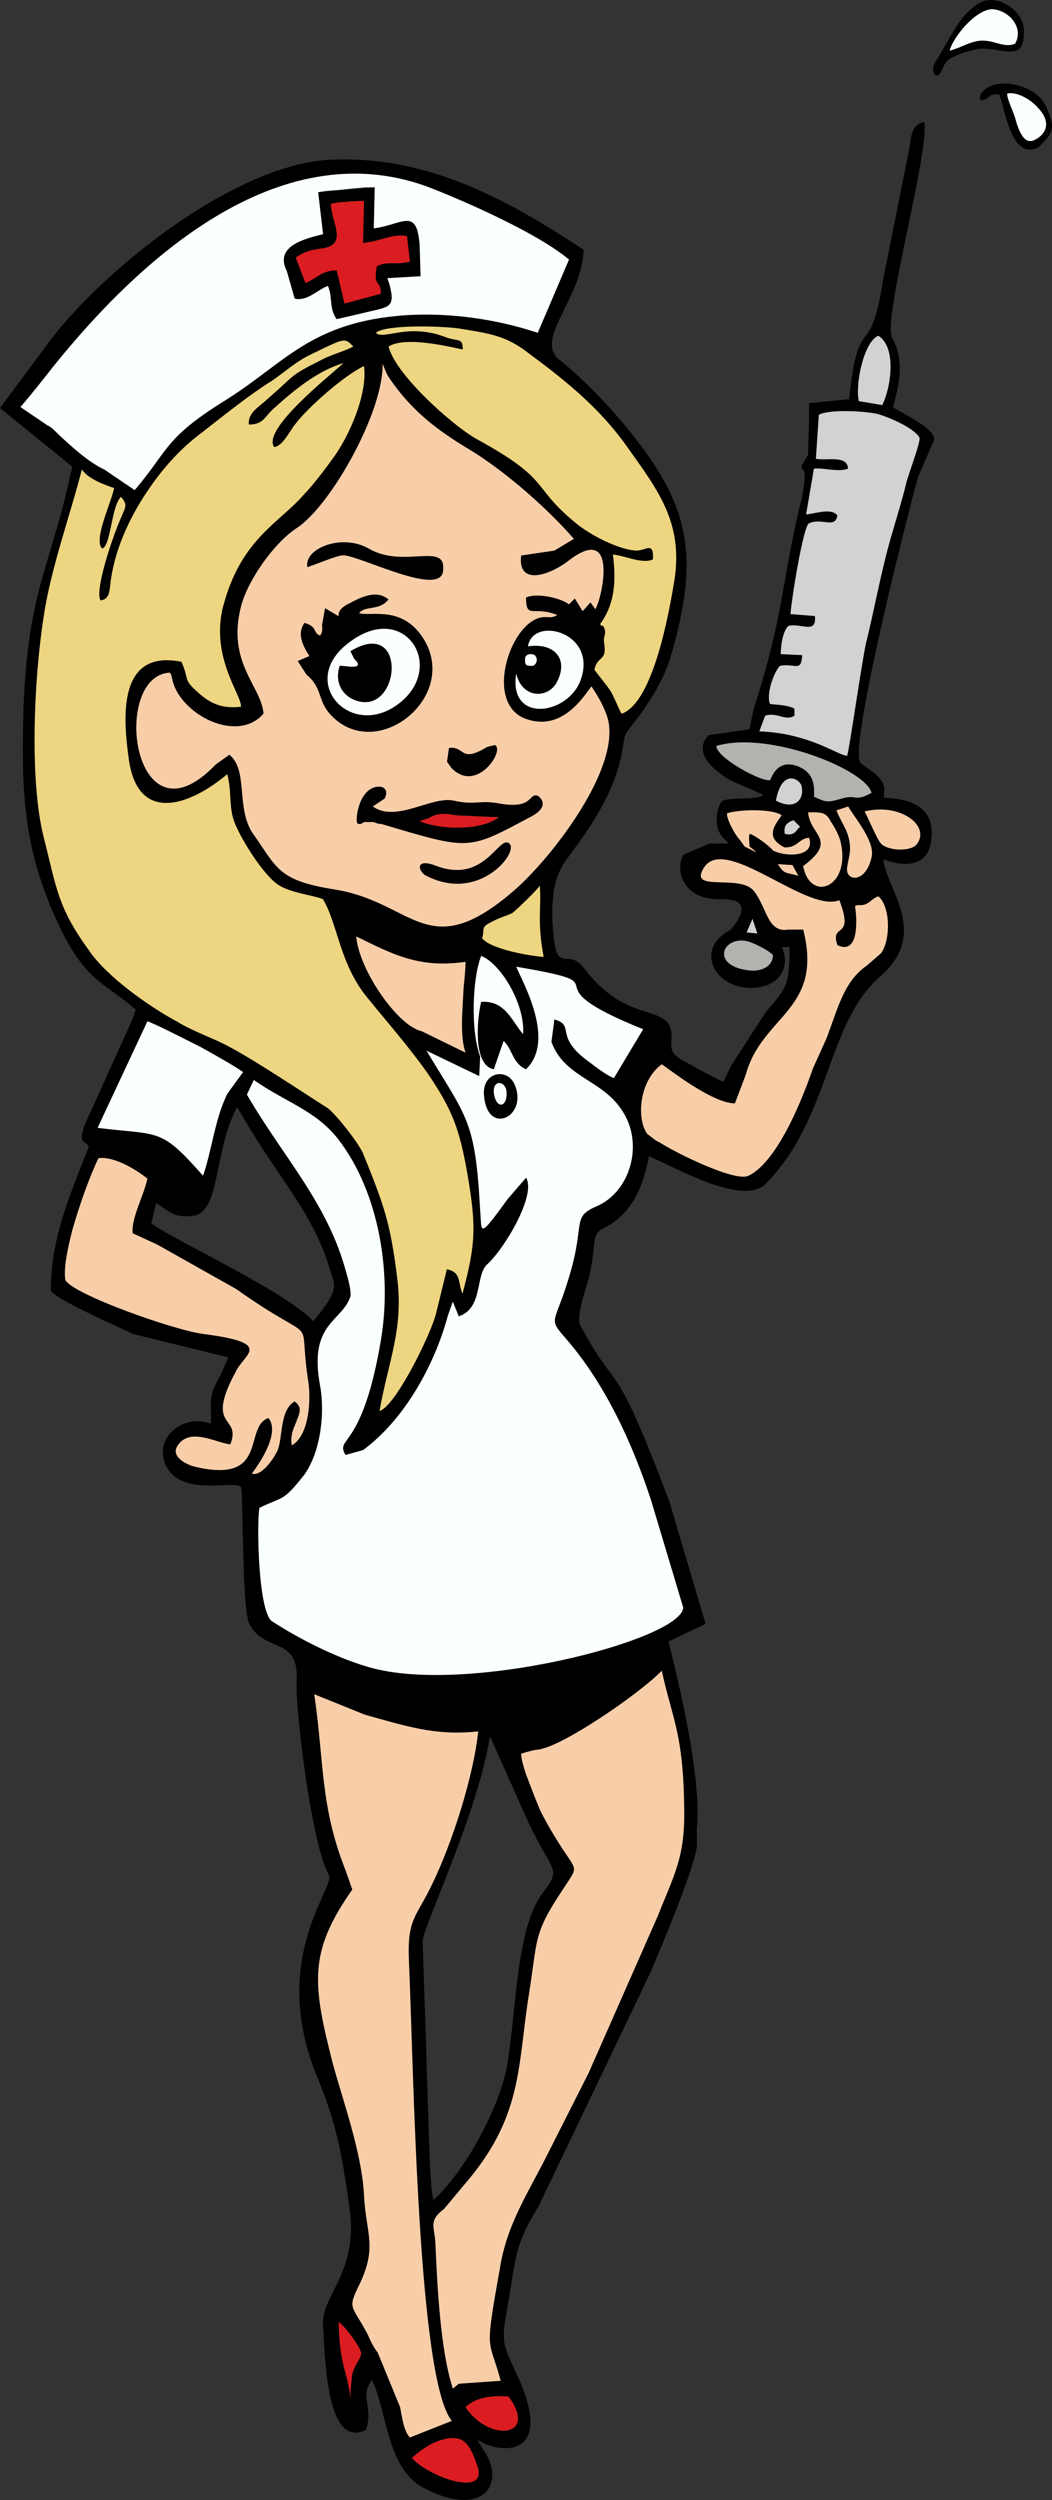 <?xml version="1.0" encoding="UTF-8"?><svg id="Layer_2" xmlns="http://www.w3.org/2000/svg" width="30.555" height="72.562" viewBox="0 0 30.555 72.562"><rect x="0" y="0" width="30.555" height="72.562" fill="#333333" stroke="none"/><defs><style>.cls-1{fill:#b2b3ae;}.cls-1,.cls-2,.cls-3,.cls-4,.cls-5,.cls-6,.cls-7{fill-rule:evenodd;stroke-width:0px;}.cls-3{fill:#eed581;}.cls-4{fill:#f8cea9;}.cls-5{fill:#faffff;}.cls-6{fill:#db1c20;}.cls-7{fill:#d3d2d0;}</style></defs><g id="Layer_1-2"><path class="cls-2" d="M28.602,2.886c.198-.085.113-.17.425-.142.17.482.368,1.928,1.134,1.531.454-.425.482-.567.255-1.106-.255-.737-1.502-.964-1.871-.51-.113.113-.142.312.057.227h0ZM30.019,4.076c-.17.057-.34,0-.51-.567-.057-.255-.255-.595-.255-.794.227-.057.624.113.879.397.34.34.368.737-.113.964h0Z"/><path class="cls-2" d="M27.156,1.809c-.142.255.028.539.17.283.057-.085.085-.227.198-.34.17-.142.822-.368,1.049-.34.567,0,1.162.369,1.162-.425.085-.595-.68-1.162-1.219-.935-.68.34-.964,1.191-1.361,1.758h0ZM28.913.278c.454.085.822.567.567.992-.283.113-.539-.057-.822-.085-.397-.057-.709.198-1.077.283.113-.425.85-1.304,1.332-1.191h0Z"/><path class="cls-2" d="M23.187,25.421l-.17-.312-.425-.028c.198.312.227.227.595.34h0ZM25.115,23.55c.057.113.397.879.454.907.142.227.85.283,1.049.057.425-.51-.425-1.219-1.502-.964h0ZM24.293,23.522c.17.425.397.624.397,1.134,0,.17-.113.539-.085.624.028.284.539.34.709-.397.113-.453-.482-1.134-.68-1.474l-.34.113ZM23.329,25.138c.198,1.077,1.417.624,1.077-.737-.057-.198-.17-.397-.283-.567-.142-.284-.312-.255-.652-.255.057.68.879.794-.142,1.559h0ZM21.118,23.607c-.028.142.227.624.368.765l.142.198.34.17-.057-.057-.142-.113c0-.085-.028-.255,0-.369.142.028.567.34.68.482.368.198,1.247.198,1.049-.368-.312.028-.312.283-.709.283-.567-.283-.312-.624-.085-.935-.283-.198-1.247-.17-1.587-.057h0ZM14.343,31.714c.057.482.397.454.369-.028-.028-.312-.397-.368-.369.028h0ZM15.335,18.76c.737-.113,1.191.34.85,1.02-.255.51-1.02.51-1.191-.227-.227,1.417,1.417,1.219,1.843.255.595-1.446-1.361-1.956-1.502-1.049h0ZM14.769,69.557c-.425-.028-.935,0-1.247.312.68,1.021,2.126.879,1.247-.312h0ZM10.233,68.905c.057-.255.255-.454.255-.595,0-.17-.51-.85-.652-.907.028,1.276.255,1.417.34,2.183,0-.227.028-.454.057-.68h0ZM11.962,71.342c.51.567,2.239,1.162,1.899.227-.17-.482-.312-.879-.85-.794-.397.057-.765.312-1.049.567h0ZM12.983,22.105l.057-.397c.482-.057.312.454,1.106-.028l.227-.057c.312.142-.539,1.446-1.276.652-.028-.057-.085-.113-.113-.17h0ZM9.241,16.35l-.312.113c-.113-.539.992-.992,1.786-.539,1.02.595,2.268-.227,2.154.652-.085.794-2.58-.539-2.948-.454-.17.028-.454.142-.68.227h0ZM10.29,19.128l-.113-.227c1.729-1.049,1.446,2.041.057,1.389-.34-.17-.51-.539-.368-.964.057-.028.709.142.482-.142h0q-.028-.028-.057-.057h0ZM11.707,20.319c1.219-1.105-.057-2.948-1.672-1.587-1.389,1.162.283,2.835,1.672,1.587h0ZM9.354,18.136l.085-.482c.765.425.057.17.709-.142.368-.198.794-.397,1.134-.113-.255.34-.68.17-.85.397.34.113,1.276-.255,1.899.794.935,1.616-1.219,3.402-2.551,2.324-.624-.51-.34-.879-.879-1.332l-.255-.397.34-.142c-.198-.312-.368-.652-.142-.964.397.113.227.283.454.368.085-.113.057-.227.057-.312h0ZM14.939,31.459h0c.425.935-.765,1.531-.879.368-.085-.709.652-.85.879-.368h0ZM12.331,25.393c-.227-.198-.198-.454.283-.283h0c1.474.595,1.871-.907,2.183-.624.283.255-.907,1.758-2.466.907h0ZM12.444,23.749c-.085.028-.17.057-.255.085.595.255,1.786.283,2.296-.113l-1.247-.057c-.425-.085-.595-.028-.794.085h0ZM10.857,23.862h-.283c-.085.057-.142.085-.198.028h0c-.057-.085.028-.935.539-1.049h0c.283-.057.368.142.255.34l-.34.227c.68.482,1.701-.312,2.353-.17.624.142.737-.028,1.332.085.992.17.822-.312,1.105-.227h0c.057.028.397.312-.227.624-1.814.964-1.729.964-4.309.198-.085,0-.17-.028-.227-.057h0ZM10.063,5.862c-.17,0-.34.028-.454.057.028.595.539,1.219-.34,1.304-.17.028-.397.057-.68.255l.283.737c.34-.142.482-.368.907-.368l.227.964,1.049-.283c.028-.397-.227-.17-.113-.794.283-.17.539-.028.964-.142l-.085-.737c-.397-.085-.737.142-1.276.198l.028-1.219c-.113,0-.312,0-.51.028h0ZM9.383,6.798l-.142-1.219,1.644-.142-.028,1.191c.85-.113,1.247-.624,1.332.482l.028.907-.964.057c.028.057.028.113.057.17h0c.198.737-.028.652-.794.85l-.737.17c-.227-.312-.113-.652-.255-.964-.312.113-.595.453-.964.369l-.227-.794c-.368-.709.454-.935,1.049-1.077h0ZM1.332,17.909c-.51,3.345-.624,8.306,2.296,10.687,1.729,1.389,5.272,2.58,6.491,4.139.879,1.162,1.304,2.948,1.502,4.337.17,1.474-.227,2.466-.482,3.77.482-.425,1.361-2.268,1.474-2.721l.312-1.332c.425.113.425.227.51.539.539-2.041.142-4.337-1.049-6.094-1.247-1.814-1.984-2.013-2.665-4.054-.539-1.644-.454-.737-1.587-1.361-.539-.284-1.446-1.587-1.502-2.608-.028-.198-.028-.368-.057-.567-3.033,2.438-3.26-1.332-2.891-2.608.198-.68.652-1.049,1.644-.85.113.255.312,1.389,1.616,1.304-.028-.085-.085-.227-.17-.397h0c-1.446-3.175.992-4.592,1.984-5.726.794-.879,1.843-2.324,1.757-3.6-1.587.85-2.154,2.268-2.551,2.324-.397-.539.935-1.672,1.672-2.324-1.531.709-1.757,1.672-2.466,1.672-.028-.539.539-.822,1.077-1.332.765-.737,1.332-.737,1.928-1.02-.198-.17-.34-.085-.85.17h0c-1.219.595-3.997,2.608-4.904,3.94-1.531,2.268-.85,3.288-1.531,3.345-.198-.369.113-1.276.255-1.729l-.17.227c-.397-.312.142-1.276.255-1.814-.142-.057-.312-.113-.482-.198h0c-.113-.057-.227-.113-.312-.227-.369,1.332-.879,2.806-1.106,4.11h0ZM2.098,13.544l-2.098-1.701,1.474-1.984c1.531-2.013,5.244-5.017,8.022-5.216,2.835-.17,5.187,1.106,7.455,2.608-.057,1.417-1.361,2.495-.765,3.146.454.34,1.105.964,1.729,1.672,2.069,2.409,2.466,3.855,1.587,6.917-.34,1.191-1.191,2.069-1.332,2.324h0c-.142.34.028,1.304-1.502,3.345-.425.567-.652.879-.624,2.041.085,1.786.397.737.907,1.389,1.361,1.814,2.636.907,2.551,2.126-.028.312.028.425.539.68h0c.283.17.68.369.964.51.113-.198.17-.369.255-.51l.992-1.531c.595-.68.68-.765.68-1.871h-.227c.227.454.028.935-.425,1.106h0c-1.304.425-2.296-.964-1.049-1.616,0-.028.85-.907-.283-.879-1.304.028-1.304-1.077-1.077-1.304l.737-.312h.567l-.113-.113c-.425-.34-.198-1.106-.057-1.134.312-.113.992,0,1.162-.17l-.907-.397c-.425-.227-1.191-.794-.68-1.332l1.191-.17c.057-.312.085-.425.113-.567h0c.935-2.92.794-3.685,1.417-6.208v-.028c.255-1.162-.283-.454.17-1.162l.028-1.077v-.425l1.162-.113c.283-2.665.595-.964.992-3.487.028-.17.057-.312.085-.425l.68-3.402c.057-.425.085-.652.425-.737.17.822-1.219,5.754-.935,6.265.425.737.142,1.587.028,2.013.17.142,1.276.624,1.191.964l-.454,1.049c-.113.312-1.984,7.625-1.701,8.277.085.17.765.397.709.879,0,.057-.028.085,0,.17.652.028,1.531.198,1.361,1.276-.113.737-.765.737-1.389.51.113.907,1.332,2.126-.057,3.373-1.616,1.389-1.446,4.082-3.345,6.038-.652.68-2.608-.453-3.402-.794-.17.907-.51,1.701-1.332,2.098h0c-.397.198-.142.539-.482,1.672-.142.454-.283.935-.17,1.162,1.134,2.098.907.68,2.58,5.102l1.049,3.543-1.077.51c.368,1.474.964,4.025.822,5.443v.453c.028.454-1.077,3.09-1.361,3.742l-.028.057-3.203,6.69c-.737,1.191-.652,1.531-.907,2.92-.198,1.134-.142,1.049.368,2.183h0c.992,2.353-.765,2.041-1.247,1.672.057.113.113.198.17.284h0c.709,1.02-.028,2.041-1.757,1.105-1.049-.567-1.049-2.296-1.474-3.118-.368.51.057.794-.17,1.446-1.191.624-1.191-2.324-1.247-3.005-.085-.879,1.049-1.531.765-3.458-.198-1.417-.369-2.438-.935-3.77-1.417-3.458.539-5.499.34-5.868-.51-.879-.992-4.904-.935-5.669.057-1.276-.964-.765-1.389-1.644-.198-.454-.17-3.883-.227-3.94-.198-.227-1.644.283-2.154-.567-.454-.85.482-1.587,1.276-1.276.028-.68-.113-.709.283-1.417h0c.085-.198.17-.368.227-.51l-2.778-.68c-.085-.057-2.381-1.049-2.381-1.276,0-1.502.567-2.778,1.106-4.167-.17-.198-.397-.085.085-1.077l1.191-2.636.085-.255c-.992-.879-1.531-.765-2.466-2.976-.822-1.984-.85-3.543-.794-5.783.142-3.515.794-4.054,1.417-7.002h0ZM1.899,37.157c.255.425,3.146,1.446,3.997,1.559,1.984.255,1.276.539.992,1.021-.992,1.786.142,1.304-.198,2.183-.397-.028-1.219-.539-1.559.085-.142.283.283.51.539.567,2.154.51,1.389-1.162,2.126-1.417.34.425-.227,1.276-.482,1.616.283.085.624-.425.737-.652h0c.17-.369.057-1.191.51-1.446.198.17.17.283.028.567h.028c-.085.198-.198.425-.142.709.454-.255.567-1.162.482-1.814-.34-2.183.425-.935-2.098-2.721l-2.268-1.276h0l-.737-.34c-.057-.425.34-1.134.425-1.587-.312-.255-.964-.652-1.417-.595-.227.454-.539,1.304-.765,2.098h0c-.142.567-.255,1.106-.198,1.446h0ZM12.444,61.591c.028.907.057,1.899.142,2.268.935-.85,1.899-2.665,2.126-3.827.283-1.474.255-3.997,1.02-5.046h0c.624-.822.312-.567-.425-2.183l-1.077-2.409c-.34,2.211-1.956,5.556-1.956,5.953l.085,2.495.085,2.75ZM15.562,50.791c-.142.028-.255.057-.425.113,0,.113.057.34.142.595h0c.17.453.368.964.454,1.134h0c1.02,1.928,1.191,1.304.595,2.239-.85,1.276-.709,1.417-.964,3.005-.34,2.126-.17,3.572-1.899,5.556l-.567.68c-.454.34-.283.51-.255.935.057,1.276.142,3.146.51,4.28l.17-.142,1.219-.085c-.34-1.276-.482-.709-.028-3.232.198-1.304.822-2.211,1.389-3.345l1.191-2.353,2.013-4.564c.482-1.219.794-1.701.765-3.146-.028-2.154-.34-2.551-.652-3.969-.624.652-3.005,2.296-3.657,2.296h0ZM11.622,69.868c.057.312.113.709.283.879l1.219-.482c-.992-1.191-1.106-10.091-1.247-13.351-.057-1.247.227-1.276.68-2.239.567-1.162,1.191-3.09,1.332-4.422-1.247.142-2.154-.17-3.288-.482l-1.474-.595c.283,1.899.17,3.26.907,5.102l.198.567c-1.276,1.814-1.162,2.721-.567,5.046.283,1.049.85,2.608.907,3.827.057,1.162.425,1.502-.198,2.721-.283.595-.113.51.312,1.332h0c.085.198.17.368.283.51l.652,1.587ZM7.313,32.848l-.425-.709c-.68,1.219-.482,3.061-1.276,3.146-.567.085-.709-.142-1.077-.369l-.142.595c.822.567,3.912,1.984,4.706,2.835.794-.935.624-1.049.482-1.502h0c-.425-1.474-1.361-2.523-2.268-3.997h0ZM5.811,30.382c-.624-.312-1.276-.652-1.531-.737l-1.446,3.09c1.814.227,1.814-.028,3.061,1.389.255-.709.34-1.644.709-2.381l.454-.624c-.142-.113-.68-.425-1.247-.737h0ZM13.946,30.665l-.028.567-1.531-.737c1.191,1.984,1.417,2.013,1.559,4.649.057.595-.085.879.794-.34l.539-.624c.312.51-.652,2.098-1.134,2.523-.34.312-.113,1.276-.822,1.502l-.17-.425c-.057.113-.085.255-.142.397h0c-.397,1.474-1.276,3.033-2.466,3.912l-.51.142c-.312-.539.482-.113,1.02-3.288.34-1.928-.028-4.337-1.247-5.896-.652-.822-1.502-1.049-2.438-1.701l-.198.425c1.049,1.814,2.353,3.146,2.891,5.187.085.283.142.567.113.68h0c-.255.737-1.219.765-.879,2.58.142.765.028,1.899-.454,2.58-.624.794-.595.624-1.304.964-.085.283-.057,3.146.397,3.317,0,0,1.276.85,2.665,1.276,2.806.907,9.241-.765,9.241-1.701l-.935-3.118c-.539-1.644-1.332-3.373-2.466-4.677-.567-.652-.312-.369.142-1.984.397-1.417.028-1.559.765-1.871.879-.397,1.247-1.531.907-2.409-.51-1.276-1.814-1.191-2.239-2.353l.085-.652c.624.17-.028.482.992,1.219h0c.255.198.567.425.737.482l.85-1.417c-3.6-1.446-.34-1.247-3.685-1.814.17.425,1.162,2.126.283,2.976-.397-.17-.397-.595-.652-.822l-.283.822c-.624-.113-.482-1.502-.368-1.956.709-.057.907.595,1.219.935.057-.907-.68-2.069-1.219-2.268-.255.652-.312,2.154-.028,2.92h0ZM22.224,28.057c.085-.057.142-.142.17-.283-1.276-.992-1.843.34-.539.369.142,0,.255-.028.369-.085h0ZM13.465,28.681c.028-.283.057-.567.057-.765-1.361.198-2.126-.227-3.175-.737.085.992,1.219,2.608,1.899,2.75l1.276.624c-.17-.482-.085-1.219-.057-1.871h0ZM14.117,27.065c0,.028-.028.085-.028.17.283.312,1.276.454,1.616.482l-.085-1.786c-.907.992-1.474.822-1.502,1.134h0ZM19.049,33.103l.113.057c.482.312,2.211,1.162,2.58.964.879-.425,1.616-2.381,1.871-3.118l.397-.879c.34-.907.51-1.644,1.162-2.098l.425-.369c.283-.425.255-1.361-.085-1.644-.198.057-.283.283-.567.255-.028,0-.057,0-.113.028.057.312.142,1.446-.51,1.134-.227-.68.51-.113.057-1.304-.992.397-3.487-2.098-3.997-.822-.227.539,1.106.085,1.502.539.397.482.397,1.247,1.02,1.134h.425c.595,2.353-1.191,2.466-1.672,4.224l-.312.822c-.68,0-2.013-1.077-2.126-1.134-.652.482-.737,1.559-.425,2.013h0c.028.028.113.085.255.198h0ZM22.876,24.032c0,.028-.028.085,0,.142l.283-.142-.113-.113c-.085.028-.142.057-.17.113h0ZM22.819,22.785c-.085.057-.142.198-.198.454.907.453.624-.907.198-.454h0ZM24.803,23.097c.113.028.198.028.425-.085-.312-.709-2.976-1.644-4.337-1.304.113.312,1.134.879,1.446.907.34-.85,1.417-.454,1.361.482.624.284.567-.057,1.105,0h0ZM15.335,19.327h.085c.198.028.255-.34,0-.34-.113,0-.17.057-.17.142,0,.113,0,.17.085.198h0ZM24.463,12.042c-.255,0-.482.028-.624.085l-.085,1.162c.454.028.907-.113.964.369-.368.17-.652.028-.992.057l-.227,1.162c1.219-.255,1.049.454.454.397-.51-.057-.454-.028-.624.765-.142.624-.255,1.417-.283,1.758l.68.057c.057.454-.085.482-.425.425h0c-.312-.057-.539-.085-.539.68h.624c-.057,1.077-.595-.198-.935.992-.028.17-.057.34-.028.454l.737.17-.028.255c-.312.227-.539-.028-.85.028l-.113.34c1.332.085,1.956.567,2.381.709.454-2.183.595-4.054,1.276-6.321l.567-2.041c.283-.794.397-.794-.198-1.134-.567-.312-.992-.397-1.729-.369h0ZM25.143,10.539c-.113.368-.17.822-.142,1.077l.595.113c.198-.454.397-1.531-.085-1.871-.142.085-.283.368-.368.68h0ZM11.282,10.936c-.085-.142-.113-.255-.17-.369.028,1.389-1.502,4.11-2.494,4.762-.652.425-1.417,1.502-1.616,2.268-.425,1.644.595,2.324.652,3.118-.765.879-2.381.028-2.636-.935-.028-.085-.028-.198-.085-.255-1.729.085-1.077,5.187,1.332,2.665l.397-.284c.567.454.17,1.587.709,2.324.68.964.709,1.332,2.353,1.587h0c2.324.368,2.693,2.239,5.272-.028,1.105-.992,3.005-3.487,2.665-4.904-.085-.312-.255-.624-.482-.964-.255.34-.85,1.276-1.843.964-1.361-.397-.482-3.005.51-2.976.113,0,.198.028.34-.057-.68-.283-.907.142-.907-.51.283-.142.992,0,1.247.198l.17-.17.227.368.227-.255.142.198c.198-.312.68-2.523-.765-1.417h0c-.539.425-1.502.765-1.389-.142l.964-.142h0l.567-.34c-.765-.879-1.928-1.899-2.92-2.523-.85-.51-1.729-1.077-2.466-2.183h0ZM17.631,18.533h0c-.057.255.113.425-.142.68h0c-.312.283-.028.312.283.822l.312.624c.879-.397,1.332-3.033,1.446-3.798.397-2.58-2.296-5.074-4.167-6.491-.879-.68-2.154-.822-3.317-.794.652,0,.992.227,1.191.255.283.028.283.142.255.397-.255.028-1.559-.397-2.126-.113.255.822,1.871,2.239,2.466,2.579,2.665,1.474,1.871,2.126,3.827,3.005,1.219.539,1.417-.227,1.361.595-.34.198-.737,0-1.134-.085.057.68.028,1.332-.368,1.927l.113.397ZM11.395,9.632c.113-.028.283-.057.454-.057l-.765.085.312-.028ZM1.559,10.624c-.312.397-.624.794-.964,1.191l.794.539c.085.028.198.142.34.284h0c.34.312.822.765,1.304.992l.879.595c.992-1.162.85-1.502,2.636-2.608,1.729-1.077,2.466-2.268,5.216-2.466,1.304-.085,2.665.113,3.855.51l.907-2.126c-.907-.765-3.033-1.701-4.139-2.126-4.337-1.559-8.362,2.154-10.828,5.216h0Z"/><path class="cls-1" d="M20.806,21.651c0,.34,1.304,1.049,1.559.992.028,0,.17-.652.822-.397.397.17.482.453.454.879.368.17.397.17.794.057.454-.142.368.113.879-.17-.17-.68-3.005-1.814-4.507-1.361h0Z"/><path class="cls-1" d="M22.45,27.717c-.142-.142-.539-.34-.737-.397-.737-.17-1.106.737.085.85.312.028.652-.113.652-.454h0Z"/><path class="cls-7" d="M25.625,11.758c.255-.51.425-1.672-.113-2.013-.425.17-.68,1.417-.567,1.899l.68.113Z"/><path class="cls-7" d="M22.791,24.202c.34.085.34-.17.454-.198l-.198-.198c-.227.085-.283.17-.255.397h0Z"/><path class="cls-7" d="M26.702,12.694c-.17-.283-.907-.595-1.219-.68-.369-.085-1.417-.142-1.701.028l-.085,1.276c.34.057.907-.113.935.283-.283.113-.68-.028-.992,0l-.227,1.332c.283-.028.737-.198.907.028-.057.397-.454.057-.822.227-.17.085-.51,2.211-.539,2.636l.709.057c.057.539-.397.198-.765.284-.17.142-.227.595-.227.822l.624.028c-.028.51-.198.227-.652.312-.198.227-.397.85-.283,1.106.198.028.567.028.709.142v.198c-.255.17-.51-.113-.85,0l-.17.454c1.474.057,2.296.709,2.551.709.057-.142.397-2.523.539-3.232.255-1.02.454-2.154.737-3.118.113-.397.34-1.134.425-1.502.057-.283.454-1.276.397-1.389h0Z"/><path class="cls-7" d="M23.272,22.785c-.085-.198-.567-.454-.737.454.595.312.85-.085.737-.454h0Z"/><polygon class="cls-7" points="21.997 27.094 21.855 26.668 21.685 27.065 21.997 27.094"/><path class="cls-3" d="M6.491,17.569c.51-1.928,1.644-2.409,2.324-3.203.227-.227.624-.737.822-1.021.482-.624,1.049-1.899.935-2.721-.595.283-1.644,1.219-1.984,1.672-.17.198-.368.652-.624.68-.369-.51,1.616-2.069,2.013-2.438-.765.227-1.446.794-2.041,1.332-.255.227-.283.453-.709.453-.028-.368.312-.51.567-.765.794-.68.567-.624,1.531-1.106.312-.17.765-.283.935-.397-.255-.255-.227-.255-1.219.227-.425.198-.765.51-1.134.765-.652.397-1.559,1.134-2.183,1.616-.51.397-.992.935-1.361,1.474-.539.765-.992,1.701-1.134,2.636-.057.283,0,.624-.312.652-.17-.312.368-1.871.567-2.324.142-.368.255-.425.028-.68-.283.283-.283,1.389-.539,1.502-.283-.227.283-1.389.34-1.758-.34-.113-.765-.283-.935-.539-.34,1.332-.907,2.891-1.106,4.252-.283,1.786-.425,4.762,0,6.435.369,1.446.397,2.013,1.304,3.26.51.765,1.757,1.644,2.551,2.069.454.284,1.049.482,1.531.737.879.482,2.013,1.247,2.863,1.786.255.198.879.992,1.02,1.304.595,1.474.794,1.984.992,3.6.198,1.502-.255,2.438-.51,3.883.454-.113,1.502-2.239,1.644-2.835l.312-1.276c.425.085.312.369.454.709.397-1.474.397-1.984.142-3.487-.227-1.276-.425-1.843-1.162-2.92-.539-.765-1.191-1.502-1.786-2.239-.765-.964-.822-2.098-1.247-2.806-.283-.113-.85-.17-1.219-.369-.454-.227-1.134-1.332-1.332-1.814s-.085-.879-.227-1.446c-1.077.907-2.608,1.474-2.863-.454-.17-1.219-.312-3.175,1.531-2.806.255.567,0,.482.567.964.34.284.68.397,1.162.34.028-.34-.907-1.446-.51-2.948h0Z"/><path class="cls-3" d="M13.805,12.722c2.239,1.219,1.587,1.361,2.891,2.438.397.34,1.247.794,1.786.822.283,0,.51-.283.482.255-.312.142-.822-.113-1.162-.142.085.709.085,1.389-.368,2.013.028.113.113-.028.142.227,0,.17-.057.113-.028.34.085.539-.198.34-.283.765.057.085.34.425.454.595.113.17.283.624.34.68.935-.34,1.389-3.033,1.531-3.883.255-1.672-.482-2.608-1.389-3.883-.765-1.077-1.729-1.871-2.806-2.665-.68-.539-1.134-.595-1.984-.737-.454-.085-2.211-.142-2.494.113.227.227.935-.312,2.069.142.34.113.454,0,.454.34-.085,0-1.616-.425-2.154-.085.198.822,1.871,2.296,2.523,2.665h0Z"/><path class="cls-3" d="M15.676,25.705c-.085.142-.652.68-.794.794-.17.085-.397.142-.595.255-.34.17-.198.17-.283.482.255.312,1.361.51,1.786.539-.198-1.077-.057-1.417-.113-2.069h0Z"/><path class="cls-5" d="M10.29,19.128l-.113-.227c1.729-1.049,1.446,2.041.057,1.389-.34-.17-.51-.539-.368-.964.057-.028.709.142.482-.142h0q-.028-.028-.057-.057h0ZM11.707,20.319c1.219-1.105-.057-2.948-1.672-1.587-1.389,1.162.283,2.835,1.672,1.587h0Z"/><path class="cls-5" d="M15.25,19.128c0,.142,0,.198.17.198.198.028.255-.34,0-.34-.113,0-.17.057-.17.142h0Z"/><path class="cls-5" d="M15.335,18.76c.737-.113,1.191.34.85,1.02-.255.51-1.02.51-1.191-.227-.227,1.417,1.417,1.219,1.843.255.595-1.446-1.361-1.956-1.502-1.049h0Z"/><path class="cls-5" d="M30.132,3.113c-.255-.284-.652-.454-.879-.397,0,.198.198.539.255.794.17.567.34.624.51.567.482-.227.454-.624.113-.964h0Z"/><path class="cls-5" d="M29.48,1.27c.255-.425-.113-.907-.567-.992-.482-.113-1.219.765-1.332,1.191.369-.085.68-.34,1.077-.283.283.028.539.198.822.085h0Z"/><path class="cls-5" d="M6.548,11.616c1.729-1.077,2.466-2.268,5.216-2.466,1.304-.085,2.665.113,3.855.51l.907-2.126c-.907-.765-3.033-1.701-4.139-2.126-4.337-1.559-8.362,2.154-10.828,5.216-.312.397-.624.794-.964,1.191l.794.539c.085.028.198.142.34.284.34.312.822.765,1.304.992l.879.595c.992-1.162.85-1.502,2.636-2.608h0ZM8.334,7.875c-.368-.709.454-.935,1.049-1.077l-.142-1.219.17-.028c.198-.028.397-.028.595-.057l.595-.057h.283l-.028,1.191c.85-.113,1.247-.624,1.332.482l.028.907-.964.057.057.17c.198.737-.028.652-.794.85l-.737.17c-.227-.312-.113-.652-.255-.964-.312.113-.595.453-.964.369l-.227-.794Z"/><path class="cls-5" d="M14.343,31.714c.057.482.397.454.369-.028-.028-.312-.397-.368-.369.028h0Z"/><path class="cls-5" d="M15.279,34.18c.312.51-.652,2.098-1.134,2.523-.34.312-.113,1.276-.822,1.502l-.17-.425-.142.397c-.397,1.474-1.276,3.033-2.466,3.912l-.51.142c-.312-.539.482-.113,1.02-3.288.34-1.928-.028-4.337-1.247-5.896-.652-.822-1.502-1.049-2.438-1.701l-.198.425c1.049,1.814,2.353,3.146,2.891,5.187.085.283.142.567.113.68-.255.737-1.219.765-.879,2.58.142.765.028,1.899-.454,2.58-.624.794-.595.624-1.304.964-.085.283-.057,3.146.397,3.317,0,0,1.276.85,2.665,1.276,2.806.907,9.241-.765,9.241-1.701l-.935-3.118c-.539-1.644-1.332-3.373-2.466-4.677-.567-.652-.312-.369.142-1.984.397-1.417.028-1.559.765-1.871.879-.397,1.247-1.531.907-2.409-.51-1.276-1.814-1.191-2.239-2.353l.085-.652c.624.17-.028.482.992,1.219.255.198.567.425.737.482l.85-1.417c-3.6-1.446-.34-1.247-3.685-1.814.17.425,1.162,2.126.283,2.976-.397-.17-.397-.595-.652-.822l-.283.822c-.624-.113-.482-1.502-.368-1.956.709-.057.907.595,1.219.935.057-.907-.68-2.069-1.219-2.268-.255.652-.312,2.154-.028,2.92l-.028.567-1.531-.737c1.191,1.984,1.417,2.013,1.559,4.649.057.595-.085.879.794-.34l.539-.624ZM14.939,31.459c.425.935-.765,1.531-.879.368-.085-.709.652-.85.879-.368h0Z"/><path class="cls-5" d="M5.896,34.124c.255-.709.34-1.644.709-2.381l.454-.624c-.142-.113-.68-.425-1.247-.737-.624-.312-1.276-.652-1.531-.737l-1.446,3.09c1.814.227,1.814-.028,3.061,1.389h0Z"/><path class="cls-6" d="M12.444,23.749c-.085.028-.17.057-.255.085.595.255,1.786.283,2.296-.113l-1.247-.057c-.425-.085-.595-.028-.794.085h0Z"/><path class="cls-6" d="M11.962,71.342c.51.567,2.239,1.162,1.899.227-.17-.482-.312-.879-.85-.794-.397.057-.765.312-1.049.567h0Z"/><path class="cls-6" d="M10.233,68.905c.057-.255.255-.454.255-.595,0-.17-.51-.85-.652-.907.028,1.276.255,1.417.34,2.183,0-.227.028-.454.057-.68h0Z"/><path class="cls-6" d="M14.769,69.557c-.425-.028-.935,0-1.247.312.68,1.021,2.126.879,1.247-.312h0Z"/><path class="cls-6" d="M10.006,8.81l1.049-.283c.028-.397-.227-.17-.113-.794.283-.17.539-.028.964-.142l-.085-.737c-.397-.085-.737.142-1.276.198l.028-1.219c-.113,0-.312,0-.51.028-.17,0-.34.028-.454.057.028.595.539,1.219-.34,1.304-.17.028-.397.057-.68.255l.283.737c.34-.142.482-.368.907-.368l.227.964Z"/><path class="cls-4" d="M4.592,36.136l-.737-.34c-.057-.425.34-1.134.425-1.587-.312-.255-.964-.652-1.417-.595-.227.454-.539,1.304-.765,2.098-.142.567-.255,1.106-.198,1.446.255.425,3.146,1.446,3.997,1.559,1.984.255,1.276.539.992,1.021-.992,1.786.142,1.304-.198,2.183-.397-.028-1.219-.539-1.559.085-.142.283.283.51.539.567,2.154.51,1.389-1.162,2.126-1.417.34.425-.227,1.276-.482,1.616.283.085.624-.425.737-.652.17-.369.057-1.191.51-1.446.198.17.17.283.057.567-.085.198-.198.425-.142.709.454-.255.567-1.162.482-1.814-.34-2.183.425-.935-2.098-2.721l-2.268-1.276Z"/><path class="cls-4" d="M10.346,27.179c.085.992,1.219,2.608,1.899,2.75l1.276.624c-.17-.482-.085-1.219-.057-1.871.028-.283.057-.567.057-.765-1.361.198-2.126-.227-3.175-.737h0Z"/><path class="cls-4" d="M9.723,25.818c2.324.368,2.693,2.239,5.272-.028,1.105-.992,3.005-3.487,2.665-4.904-.085-.312-.255-.624-.482-.964-.255.34-.85,1.276-1.843.964-1.361-.397-.482-3.005.51-2.976.113,0,.198.028.34-.057-.68-.283-.907.142-.907-.51.283-.142.992,0,1.247.198l.17-.17.227.368.227-.255.142.198c.198-.312.68-2.523-.765-1.417-.539.425-1.502.765-1.389-.142l.964-.142.567-.34c-.765-.879-1.928-1.899-2.92-2.523-.85-.51-1.729-1.077-2.466-2.183-.085-.142-.113-.255-.17-.369.028,1.389-1.502,4.11-2.494,4.762-.652.425-1.417,1.502-1.616,2.268-.425,1.644.595,2.324.652,3.118-.765.879-2.381.028-2.636-.935-.028-.085-.028-.198-.085-.255-1.729.085-1.077,5.187,1.332,2.665l.397-.284c.567.454.17,1.587.709,2.324.68.964.709,1.332,2.353,1.587h0ZM12.983,22.105l.057-.397c.482-.057.312.454,1.106-.028l.227-.057c.312.142-.539,1.446-1.276.652-.028-.057-.085-.113-.113-.17h0ZM8.901,19.582l-.255-.397.34-.142c-.198-.312-.368-.652-.142-.964.397.113.227.283.454.368.085-.113.057-.227.057-.312l.085-.482c.765.425.057.17.709-.142.368-.198.794-.397,1.134-.113-.255.34-.68.17-.85.397.34.113,1.276-.255,1.899.794.935,1.616-1.219,3.402-2.551,2.324-.624-.51-.34-.879-.879-1.332h0ZM9.241,16.35l-.312.113c-.113-.539.992-.992,1.786-.539,1.02.595,2.268-.227,2.154.652-.085.794-2.58-.539-2.948-.454-.17.028-.454.142-.68.227h0ZM10.375,23.89c-.057-.085.028-.935.539-1.049.283-.057.368.142.255.34l-.34.227c.68.482,1.701-.312,2.353-.17.624.142.737-.028,1.332.085.992.17.822-.312,1.105-.227.057.028.397.312-.227.624-1.814.964-1.729.964-4.309.198-.085,0-.17-.028-.227-.057h-.283c-.085.057-.142.085-.198.028h0ZM12.331,25.393c-.227-.198-.198-.454.283-.283,1.474.595,1.871-.907,2.183-.624.283.255-.907,1.758-2.466.907h0Z"/><path class="cls-4" d="M13.89,50.253c-1.247.142-2.154-.17-3.288-.482l-1.474-.595c.283,1.899.17,3.26.907,5.102l.198.567c-1.276,1.814-1.162,2.721-.567,5.046.283,1.049.85,2.608.907,3.827.057,1.162.425,1.502-.198,2.721-.283.595-.113.51.312,1.332.085.198.17.368.283.51l.652,1.587c.057.312.113.709.283.879l1.219-.482c-.992-1.191-1.106-10.091-1.247-13.351-.057-1.247.227-1.276.68-2.239.567-1.162,1.191-3.09,1.332-4.422h0Z"/><path class="cls-4" d="M15.137,50.905c0,.113.057.34.142.595.17.453.368.964.454,1.134,1.02,1.928,1.191,1.304.595,2.239-.85,1.276-.709,1.417-.964,3.005-.34,2.126-.17,3.572-1.899,5.556l-.567.68c-.454.34-.283.51-.255.935.057,1.276.142,3.146.51,4.28l.17-.142,1.219-.085c-.34-1.276-.482-.709-.028-3.232.198-1.304.822-2.211,1.389-3.345l1.191-2.353,2.013-4.564c.482-1.219.794-1.701.765-3.146-.028-2.154-.34-2.551-.652-3.969-.624.652-3.005,2.296-3.657,2.296-.142.028-.255.057-.425.113h0Z"/><path class="cls-4" d="M21.118,23.607c-.028.142.227.624.368.765l.142.198.34.17-.057-.057-.142-.113c0-.085-.028-.255,0-.369.142.028.567.34.68.482.368.198,1.247.198,1.049-.368-.312.028-.312.283-.709.283-.567-.283-.312-.624-.085-.935-.283-.198-1.247-.17-1.587-.057h0Z"/><path class="cls-4" d="M23.329,25.138c.198,1.077,1.417.624,1.077-.737-.057-.198-.17-.397-.283-.567-.142-.284-.312-.255-.652-.255.057.68.879.794-.142,1.559h0Z"/><path class="cls-4" d="M24.293,23.522c.17.425.397.624.397,1.134,0,.17-.113.539-.085.624.028.284.539.34.709-.397.113-.453-.482-1.134-.68-1.474l-.34.113Z"/><path class="cls-4" d="M23.187,25.421l-.17-.312-.425-.028c.198.312.227.227.595.34h0Z"/><path class="cls-4" d="M21.345,32.026c-.68,0-2.013-1.077-2.126-1.134-.652.482-.737,1.559-.425,2.013.028.028.113.085.255.198l.113.057c.482.312,2.211,1.162,2.58.964.879-.425,1.616-2.381,1.871-3.118l.397-.879c.34-.907.51-1.644,1.162-2.098l.425-.369c.283-.425.255-1.361-.085-1.644-.198.057-.283.283-.567.255-.028,0-.057,0-.113.028.057.312.142,1.446-.51,1.134-.227-.68.51-.113.057-1.304-.992.397-3.487-2.098-3.997-.822-.227.539,1.106.085,1.502.539.397.482.397,1.247,1.02,1.134h.425c.595,2.353-1.191,2.466-1.672,4.224l-.312.822Z"/><path class="cls-4" d="M25.569,24.457c.142.227.85.283,1.049.057.425-.51-.425-1.219-1.502-.964.057.113.397.879.454.907h0Z"/></g></svg>